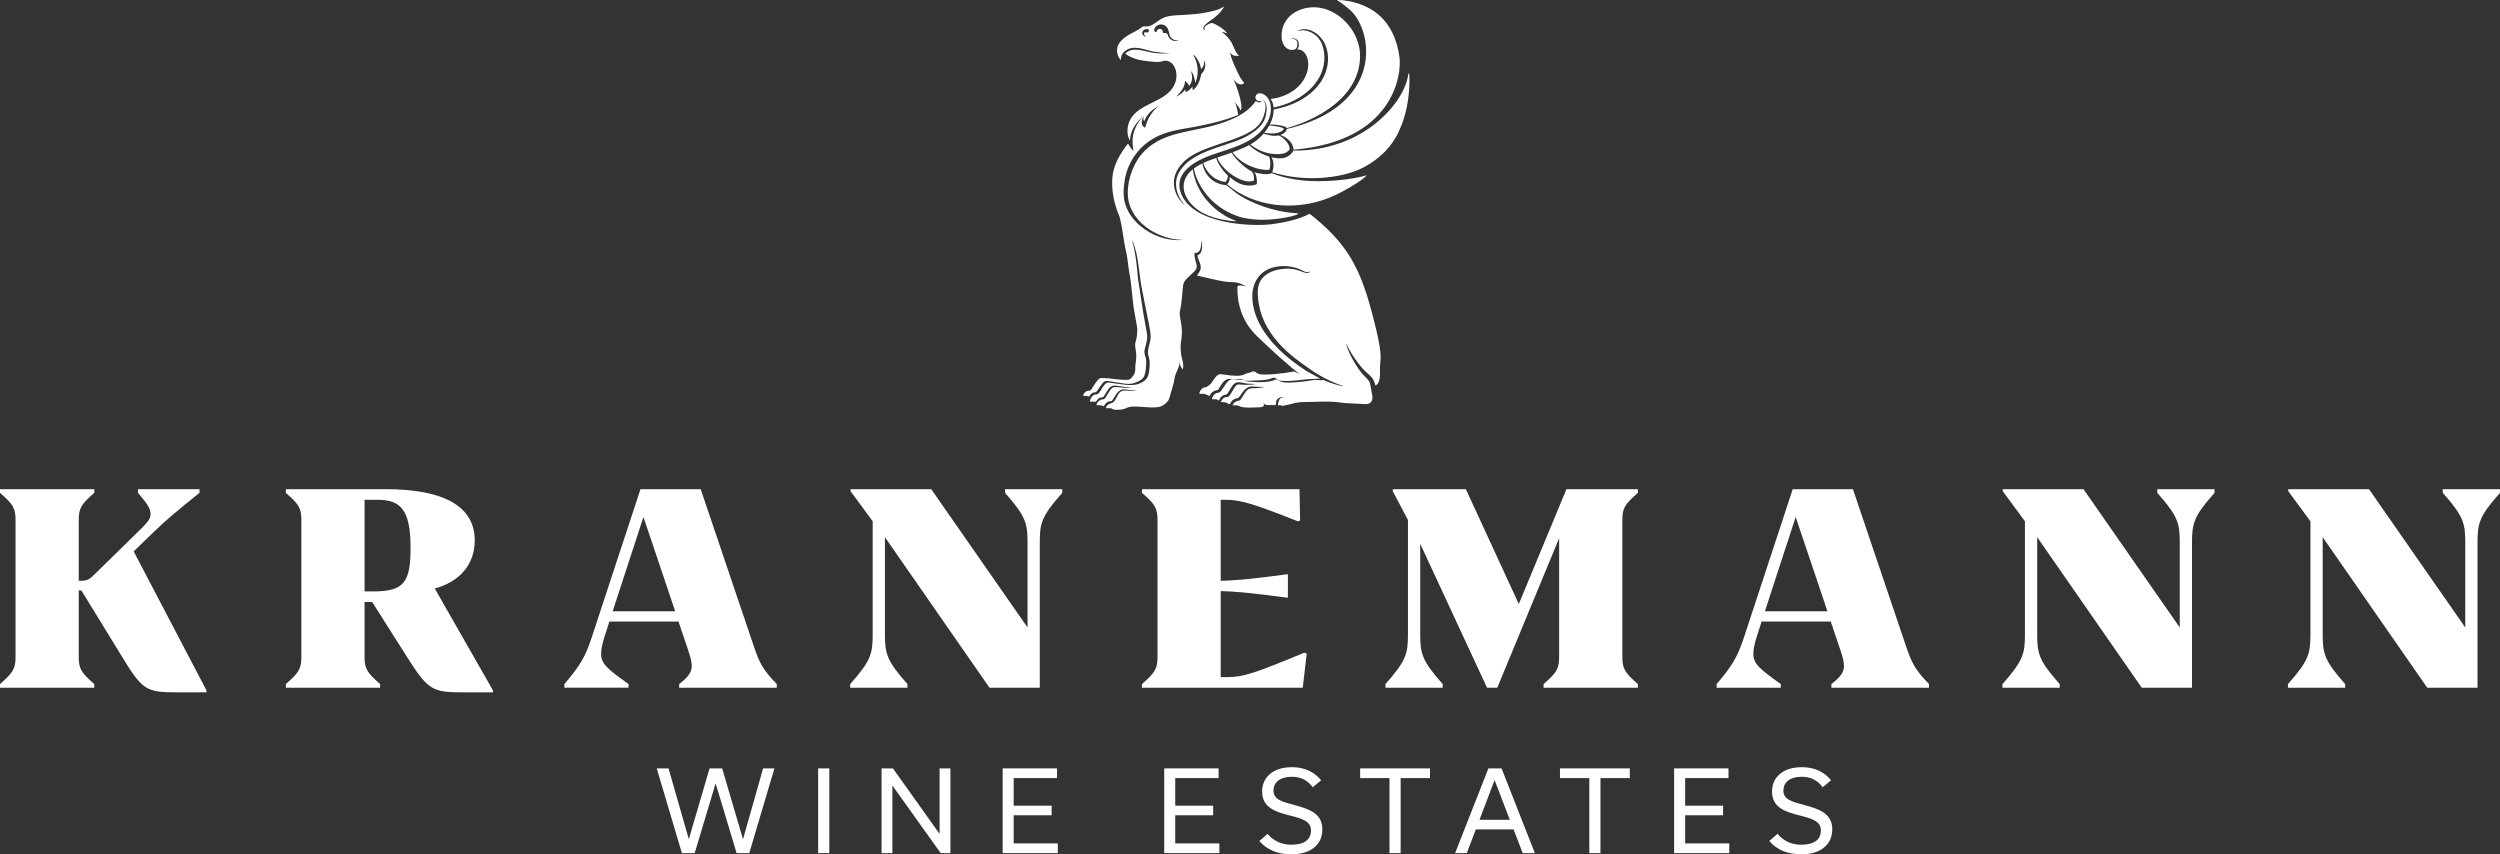 <?xml version="1.0" encoding="utf-8"?>
<!-- Generator: Adobe Illustrator 16.0.4, SVG Export Plug-In . SVG Version: 6.00 Build 0)  -->
<!DOCTYPE svg PUBLIC "-//W3C//DTD SVG 1.1//EN" "http://www.w3.org/Graphics/SVG/1.1/DTD/svg11.dtd">
<svg version="1.1" id="Layer_1" xmlns="http://www.w3.org/2000/svg" xmlns:xlink="http://www.w3.org/1999/xlink" x="0px" y="0px"
	 width="380.418px" height="130px" viewBox="-0.752 0.215 380.418 130" enable-background="new -0.752 0.215 380.418 130"
	 xml:space="preserve">
<rect x="-0.752" y="0.215" width="380.418" height="130" fill="#333333" stroke="none"/>
<g>
	<g>
		<path fill="#FFFFFF" d="M30.663,105.263v0.303h-4.38c-4.833,0-5.336-0.303-8.508-5.488L11.632,90.06h-0.403v10.119
			c0,1.812,0.403,2.415,2.366,4.13v0.552H-0.752v-0.552c1.963-1.715,2.366-2.318,2.366-4.13V79.336c0-1.812-0.403-2.417-2.366-4.127
			v-0.556h14.348v0.556c-1.963,1.71-2.366,2.314-2.366,4.127v9.263h0.05c1.108,0,1.46-0.101,2.215-0.855l7.2-7.046
			c1.107-1.109,1.46-1.562,1.46-2.267c0-0.907-0.554-1.612-1.913-3.222v-0.556h9.364v0.556c-3.272,2.617-5.135,4.179-6.897,5.889
			l-3.122,3.021L30.663,105.263z"/>
		<path fill="#FFFFFF" d="M74.257,105.263v0.303h-4.733c-4.531,0-5.186-0.401-8.407-5.488l-5.235-8.257h-1.159v8.358
			c0,1.812,0.403,2.415,2.366,4.13v0.552H42.742v-0.552c1.962-1.715,2.366-2.318,2.366-4.13V79.336c0-1.812-0.403-2.417-2.366-4.127
			v-0.556h15.204c8.407,0,13.542,2.366,13.542,7.806c0,3.725-2.417,6.343-6.091,7.299L74.257,105.263z M61.721,83.515
			c0-5.788-1.56-7.248-5.034-7.248h-1.964v13.944h1.31C60.814,90.211,61.721,88.75,61.721,83.515z"/>
		<path fill="#FFFFFF" d="M117.448,104.309v0.552h-14.852v-0.552c1.51-1.159,1.913-1.914,1.913-2.771
			c0-0.604-0.201-1.359-0.554-2.417l-1.46-4.328H91.973l-0.755,2.365c-0.302,0.958-0.502,1.812-0.502,2.567
			c0,1.512,1.006,2.316,4.178,4.583v0.552h-9.766v-0.552c2.366-2.771,3.171-4.079,4.178-7.15l7.401-22.505h9.163l8.105,23.964
			C114.779,100.986,115.282,102.09,117.448,104.309z M101.991,93.233l-4.833-14.349l-4.682,14.349H101.991z"/>
		<path fill="#FFFFFF" d="M160.89,74.654v0.556c-3.172,3.574-3.423,4.631-3.423,7.601v22.051h-7.651l-15.91-22.906v14.75
			c0,2.971,0.252,4.029,3.424,7.604v0.552h-8.709v-0.552c3.172-3.575,3.423-4.634,3.423-7.604V79.537l-3.373-4.58v-0.304h12.284
			l14.65,21.045V82.81c0-2.97-0.252-4.026-3.423-7.601v-0.556H160.89z"/>
		<path fill="#FFFFFF" d="M198.091,99.675l-0.605,5.186h-24.467v-0.552c1.963-1.715,2.367-2.318,2.367-4.13V79.336
			c0-1.812-0.403-2.417-2.367-4.127v-0.556h23.965l0.1,4.783l-0.354,0.101c-6.844-2.719-8.758-3.271-11.023-3.271h-0.706v12.332
			c2.064-0.049,4.078-0.201,10.17-1.006h0.051v3.574h-0.051c-6.092-0.805-8.106-0.956-10.17-1.008v13.091h1.108
			c2.366,0,4.33-0.703,11.628-3.726L198.091,99.675z"/>
		<path fill="#FFFFFF" d="M246.115,79.336v20.843c0,1.812,0.404,2.415,2.367,4.13v0.552h-14.35v-0.552
			c1.965-1.715,2.367-2.318,2.367-4.13V82.106l-9.412,22.755h-1.562l-10.168-21.898v13.742c0,2.971,0.252,4.029,3.422,7.604v0.552
			h-8.709v-0.552c3.172-3.575,3.422-4.634,3.422-7.604V79.336l-2.312-4.379v-0.304h11.123l8.057,17.471l7.248-17.471h10.875v0.556
			C246.519,76.919,246.115,77.524,246.115,79.336z"/>
		<path fill="#FFFFFF" d="M292.781,104.309v0.552h-14.852v-0.552c1.51-1.159,1.912-1.914,1.912-2.771
			c0-0.604-0.199-1.359-0.553-2.417l-1.461-4.328h-10.521l-0.756,2.365c-0.301,0.958-0.502,1.812-0.502,2.567
			c0,1.512,1.004,2.316,4.178,4.583v0.552h-9.766v-0.552c2.367-2.771,3.17-4.079,4.178-7.15l7.402-22.505h9.162l8.105,23.964
			C290.113,100.986,290.617,102.09,292.781,104.309z M277.324,93.233l-4.832-14.349l-4.684,14.349H277.324z"/>
		<path fill="#FFFFFF" d="M336.224,74.654v0.556c-3.172,3.574-3.424,4.631-3.424,7.601v22.051h-7.65l-15.91-22.906v14.75
			c0,2.971,0.252,4.029,3.422,7.604v0.552h-8.707v-0.552c3.172-3.575,3.422-4.634,3.422-7.604V79.537l-3.373-4.58v-0.304h12.285
			l14.648,21.045V82.81c0-2.97-0.252-4.026-3.422-7.601v-0.556H336.224z"/>
		<path fill="#FFFFFF" d="M379.666,74.654v0.556c-3.17,3.574-3.422,4.631-3.422,7.601v22.051h-7.652l-15.908-22.906v14.75
			c0,2.971,0.252,4.029,3.424,7.604v0.552h-8.711v-0.552c3.172-3.575,3.424-4.634,3.424-7.604V79.537l-3.373-4.58v-0.304h12.285
			l14.648,21.045V82.81c0-2.97-0.25-4.026-3.422-7.601v-0.556H379.666z"/>
		<path fill="#FFFFFF" d="M117.091,117.138l-3.827,12.893h-1.931l-3.172-10.559h-0.034l-3.172,10.559h-1.947l-3.828-12.893h1.795
			l3.073,10.711h0.033l3.14-10.711h1.914l3.157,10.727h0.033l3.039-10.727H117.091z"/>
		<path fill="#FFFFFF" d="M123.746,130.031v-12.893h1.696v12.893H123.746z"/>
		<path fill="#FFFFFF" d="M143.87,117.138v12.893h-1.477l-7.32-10.239h-0.033v10.239h-1.646v-12.893h1.728l7.068,9.924h0.033v-9.924
			H143.87z"/>
		<path fill="#FFFFFF" d="M151.819,130.031v-12.893h8.276v1.478h-6.597v4.197h5.775v1.46h-5.775v4.282h6.715v1.476H151.819z"/>
		<path fill="#FFFFFF" d="M176.402,130.031v-12.893h8.276v1.478h-6.598v4.197h5.774v1.46h-5.774v4.282h6.715v1.476H176.402z"/>
		<path fill="#FFFFFF" d="M190.882,128.185l1.258-1.092c0.84,1.058,2.133,1.66,3.576,1.66c2.133,0,3.021-0.871,3.021-2.165
			c0-1.375-1.209-1.778-3.205-2.281c-2.133-0.538-4.23-1.175-4.23-3.644c0-2.232,1.729-3.71,4.549-3.71
			c1.814,0,3.357,0.657,4.43,1.998l-1.275,1.059c-0.67-0.939-1.691-1.596-3.172-1.596c-1.861,0-2.803,0.89-2.803,2.08
			c0,1.378,1.225,1.697,3.172,2.218c2.234,0.604,4.266,1.26,4.266,3.709c0,2.284-1.73,3.794-4.734,3.794
			C193.753,130.215,192.041,129.562,190.882,128.185z"/>
		<path fill="#FFFFFF" d="M210.685,130.031v-11.415h-4.465v-1.478h10.625v1.478h-4.465v11.415H210.685z"/>
		<path fill="#FFFFFF" d="M229.564,126.421h-5.74l-1.377,3.609h-1.779l5.07-12.893h1.998l5.068,12.893h-1.846L229.564,126.421z
			 M228.994,124.961l-2.301-5.993h-0.033l-2.283,5.993H228.994z"/>
		<path fill="#FFFFFF" d="M241.091,130.031v-11.415h-4.467v-1.478h10.625v1.478h-4.463v11.415H241.091z"/>
		<path fill="#FFFFFF" d="M253.992,130.031v-12.893h8.277v1.478h-6.598v4.197h5.775v1.46h-5.775v4.282h6.715v1.476H253.992z"/>
		<path fill="#FFFFFF" d="M268.472,128.185l1.258-1.092c0.842,1.058,2.133,1.66,3.576,1.66c2.133,0,3.021-0.871,3.021-2.165
			c0-1.375-1.207-1.778-3.205-2.281c-2.133-0.538-4.23-1.175-4.23-3.644c0-2.232,1.727-3.71,4.549-3.71
			c1.814,0,3.357,0.657,4.434,1.998l-1.277,1.059c-0.672-0.939-1.695-1.596-3.172-1.596c-1.865,0-2.807,0.89-2.807,2.08
			c0,1.378,1.229,1.697,3.174,2.218c2.234,0.604,4.266,1.26,4.266,3.709c0,2.284-1.73,3.794-4.734,3.794
			C271.343,130.215,269.632,129.562,268.472,128.185z"/>
	</g>
	<g>
		<g>
			<path fill="#FFFFFF" d="M192.589,15.272c0.42,0.534,0.457,1.275,0.459,1.295c2.779-0.534,5.99-2.244,7.229-5.162
				c0.666-1.503,0.723-3.577-0.145-5.021c-0.641-1.071-2.064-1.824-3.303-1.455c-0.105,0.032-0.121-0.023-0.02-0.071
				c1.477-0.694,3.26,0.495,3.949,1.851c0.957,1.876,0.654,4.12-0.447,5.852c-1.141,1.79-2.996,2.995-4.965,3.7
				c-0.4,0.143-0.809,0.275-1.223,0.371c-0.236,0.06-0.955,0.223-1.062,0.257c-0.004,0.022-0.004,0.1-0.004,0.13
				c-0.008,0.769-0.242,1.481-0.602,2.152c0.602-0.024,1.207,0.033,1.797,0.169c0.203,0.048,0.727,0.146,0.797,0.375
				c5.082-1.43,11.104-4.938,11.158-10.938c0.041-4.684-5.084-9.163-9.703-6.807c-1.559,0.795-2.422,2.458-2.215,4.181
				c0.297,1.647,1.436,1.811,1.963,1.586c0.414-0.117,0.475-0.691,0.41-1.037c-0.102-0.501-0.551-0.637-0.982-0.553
				c-0.062,0.013-0.061-0.019,0.002-0.038c0.391-0.117,0.85-0.044,1.084,0.347c0.191,0.384,0.199,1.001-0.156,1.29
				c0.895-0.092,1.455,0.733,1.631,1.511c0.24,1.06-0.062,2.181-0.617,3.091C196.56,14.103,194.572,15.062,192.589,15.272z"/>
		</g>
		<g>
			<path fill="#FFFFFF" d="M192.06,20.481C191.982,20.469,192.14,20.493,192.06,20.481L192.06,20.481z"/>
		</g>
		<g>
			<path fill="#FFFFFF" d="M194.625,19.806c-0.328-0.342-2.213-0.513-2.225-0.5c-0.02,0.021-0.049,0.061-0.109,0.16
				c-0.197,0.33-0.414,0.648-0.658,0.95c0.143,0.022,0.285,0.044,0.428,0.065C192.759,20.586,194.224,20.566,194.625,19.806z"/>
		</g>
		<g>
			<path fill="#FFFFFF" d="M192.408,33.624c0.811-0.047,1.617-0.143,2.412-0.294c0.646-0.121,1.348-0.254,1.947-0.543
				c0.061-0.027,0.037-0.103-0.074-0.11c-0.986-0.067-4.184-0.251-7.971-2.239c-0.664-0.348-1.286-0.77-1.868-1.242
				c-0.255-0.208-1.026-0.828-1.026-0.828c-0.8,0.038-3.105-0.576-3.618-3.285c-0.46,0.219-0.876,0.451-1.287,0.757
				c-0.056,0.027,0.869,5.349,6.889,7.352C189.303,33.617,190.867,33.713,192.408,33.624z"/>
		</g>
		<g>
			<path fill="#FFFFFF" d="M187.285,33.81c0.003,0.002,0.007,0.002,0.009,0.004C187.316,33.82,187.302,33.816,187.285,33.81z"/>
		</g>
		<g>
			<path fill="#FFFFFF" d="M187.285,33.81c-3.294-1.199-6.082-4.283-6.535-7.836c-0.767,0.616-1.345,1.482-1.392,2.489
				c-0.059,1.272,0.708,2.423,1.615,3.243c1.641,1.48,4.004,1.994,6.181,2.182c0.156,0.013,0.249-0.036,0.14-0.073
				C187.239,33.794,187.264,33.803,187.285,33.81z"/>
		</g>
		<g>
			<path fill="#FFFFFF" d="M202.794,0.31c0.613,0.316,1.838,1.368,1.961,1.485c3.543,3.317,5.045,14.576-9.707,18.046
				c-0.02,0.267-0.33,0.704-0.982,0.915c0.969,0.334,1.988,1.133,2.006,2.236c15.186-1.26,16.488-11.367,16.133-14.058
				c-0.352-2.686-1.447-5.246-3.691-6.875c-1.631-1.179-3.699-1.799-5.709-1.843C202.74,0.213,202.732,0.278,202.794,0.31z"/>
		</g>
		<g>
			<path fill="#FFFFFF" d="M192.416,26.013c0.299-0.985-0.014-1.95-0.033-1.956c-1.912-0.656-2.871-1.55-3.02-1.762
				c-0.188,0.105-1.815,0.83-2.56,1.097C188.722,26.054,192.353,26.221,192.416,26.013z"/>
		</g>
		<g>
			<path fill="#FFFFFF" d="M207.189,26.957c0.037-0.034,0.004-0.071-0.057-0.053c-1.16,0.348-3.797,0.867-7.248,0.881
				c-2.422,0.009-4.904-0.336-7.162-1.231c-0.463,0.36-2.092,0.051-2.631-0.131c0.426,0.347,0.473,1.595,0.389,1.808
				c-0.256,0.137-0.636,0.197-0.933,0.216c-1.209,0.075-2.304-0.499-3.171-1.308c0.034,0.411-0.096,0.845-0.397,1.127
				c4.117,3.504,10.23,4.037,15.162,2.178c1.158-0.436,2.268-0.982,3.328-1.619C205.412,28.262,206.361,27.726,207.189,26.957z"/>
		</g>
		<g>
			<path fill="#FFFFFF" d="M201.14,30.445C200.187,30.803,202.091,30.087,201.14,30.445L201.14,30.445z"/>
		</g>
		<g>
			<path fill="#FFFFFF" d="M186.487,23.503c-0.228,0.079-0.457,0.158-0.685,0.234c-0.459,0.157-0.854,0.287-1.311,0.445
				c0.526,1.77,3.818,4.246,5.568,3.515c0.033-0.487-0.002-1.261-0.499-1.487c-0.593-0.271-2.219-1.583-2.905-2.767
				C186.635,23.451,186.604,23.462,186.487,23.503z"/>
		</g>
		<g>
			<path fill="#FFFFFF" d="M185.743,27.906c0.216-0.209,0.4-0.849,0.37-0.933c-1.235-1.226-1.735-2.352-1.78-2.734
				c-0.246,0.085-0.492,0.172-0.734,0.265c-0.42,0.156-0.836,0.322-1.244,0.51C182.493,25.704,183.56,27.684,185.743,27.906z"/>
		</g>
		<g>
			<path fill="#FFFFFF" d="M183.598,24.504C183.839,24.411,183.174,24.659,183.598,24.504L183.598,24.504z"/>
		</g>
		<g>
			<path fill="#FFFFFF" d="M194.988,23.401c0.195-0.126,0.383-0.279,0.502-0.48c0.008-0.267-0.08-0.524-0.209-0.754
				c-0.236-0.421-0.6-0.785-0.98-1.078c-0.16-0.125-0.412-0.234-0.463-0.264c-0.193,0.044-0.467,0.062-0.664,0.059
				c-0.834-0.02-1.57-0.337-1.629-0.354c-0.195,0.228-0.473,0.516-0.699,0.716c-0.406,0.362-0.854,0.674-1.326,0.947
				C191.587,23.922,194.283,23.855,194.988,23.401z"/>
		</g>
		<g>
			<polygon fill="#FFFFFF" points="174.064,4.959 174.064,4.956 174.063,4.961 			"/>
		</g>
		<g>
			<polygon fill="#FFFFFF" points="179.535,31.446 179.545,31.454 179.546,31.454 			"/>
		</g>
		<g>
			<path fill="#FFFFFF" d="M178.475,14.656C178.458,14.674,178.443,14.691,178.475,14.656L178.475,14.656z"/>
		</g>
		<g>
			<polygon fill="#FFFFFF" points="178.486,14.644 178.485,14.646 178.475,14.656 			"/>
		</g>
		<g>
			<path fill="#FFFFFF" d="M213.71,11.559c-0.008-0.201-0.143-0.209-0.168-0.007c-0.572,4.329-6.934,11.722-17.498,11.575
				c-0.213,0.504-0.689,0.874-1.199,1.052c-0.664,0.228-1.445,0.12-2.109-0.028c0.391,0.668,0.367,1.579,0.096,2.281
				c2.445,0.731,4.988,1.029,7.535,0.846c2.225-0.158,4.557-0.612,6.537-1.683c2.248-1.215,4.191-3.08,5.227-5.456
				c1.119-2.368,1.562-5.01,1.592-7.616C213.724,12.201,213.722,11.881,213.71,11.559z"/>
		</g>
		<g>
			<path fill="#FFFFFF" d="M209.324,54.212c-0.111-1.654-0.523-3.303-0.928-4.907c-0.895-3.58-1.896-7.188-3.914-10.319
				c-1.609-2.502-3.621-4.413-5.943-6.24c-0.047-0.037-1.494,1.006-5.605,1.568c-3.135,0.43-12.421,0.068-14.046-4.878
				c-0.98-2.977,2.254-4.752,4.646-5.612c3.186-1.146,6.876-1.832,8.614-5.082c0.664-1.237,0.82-3.328-0.6-4.164
				c-0.549-0.323-1.203-0.18-1.266,0.412c-0.055,0.528,0.795,0.911,1.041,0.402c-0.287,0.771-0.941,0.264-0.959,0.161
				c-1.356,2.034-3.96,3.05-6.208,3.693c-2.131,0.61-4.354,0.877-6.476,1.511c-2.188,0.652-4.161,1.854-5.384,3.836
				c-1.131,1.836-1.824,4.526-1.206,6.642c0.963,3.283,4.703,5.399,8.001,5.471c0.128,0.003,0.136,0.018,0.009,0.027
				c-2.287,0.167-4.573-0.664-6.327-2.136c-0.99-0.832-1.782-1.879-2.226-3.098c-0.428-1.177-0.36-2.562-0.171-3.78
				c0.425-2.718,2.012-5.052,4.4-6.445c1.917-1.119,4.075-1.356,6.22-1.751c1.707-0.317,4.544-0.915,6.651-1.825
				c0.008-0.004-0.175-1.479-0.564-2.047c0.324,0.446,0.729,0.867,0.95,1.375c0.189-0.249,0.119-0.687,0.082-0.97
				c-0.078-0.62-0.246-1.23-0.43-1.826c-0.223-0.729-0.496-1.426-0.811-2.117c0.245,0.56,1.09,1.346,1.709,0.731
				c-0.15-0.22-0.385-0.453-0.538-0.706c-0.194-0.32-0.358-0.658-0.511-0.999c-0.473-1.045-0.897-1.852-1.136-2.98
				c0.26,0.427,0.641,0.637,1.397,0.544c-0.604-0.526-0.786-1.398-1.183-2.076c-0.372-0.634-0.885-1.14-1.496-1.58
				c0.302,0.076,0.608,0.14,0.903,0.236c-0.46-0.568-1.146-1.015-1.789-1.349c-0.144-0.075-0.292-0.145-0.444-0.202
				c-0.2-0.075-0.571,0.102-0.752,0.209c-0.289,0.172-0.745,0.545-0.398,0.896c0.009,0.009-0.007,0.012-0.023,0.005
				c-0.878-0.392,0.733-1.421,1.05-1.653c0.741-0.534,1.402-1.095,1.805-1.92c0.015-0.031-0.015-0.05-0.043-0.031
				c-0.758,0.522-1.789,0.708-2.669,0.882c-1.081,0.214-2.154,0.296-3.25,0.36c-0.934,0.055-1.984,0.042-2.881,0.32
				c-0.834,0.236-1.424,0.905-2.188,1.269c-0.239,0.113-0.414,0.165-0.679,0.177c-0.125,0.008-0.245,0-0.368-0.016
				c-0.245-0.036-0.376,0.099-0.567,0.248c-0.446,0.351-1.132,0.66-1.516,0.869c-0.654,0.355-1.879,1.137-2.047,2.161
				c-0.1,0.606,0.047,1.443,0.568,1.843c-0.071-0.755,0.384-1.328,1.044-1.636c0.711-0.349,1.534-0.247,2.273-0.06
				c0.679,0.169,1.319,0.385,2.017,0.475c0.647,0.081,1.312,0.156,1.97,0.153c0.128-0.001,0.133,0.019,0.004,0.03
				c-1.02,0.094-2.151,0.033-3.123-0.196c-1.128-0.264-2.605-0.732-3.53,0.264c1.049,0.823,2.479,1.076,3.771,1.189
				c0.645,0.056,1.375,0.166,1.99-0.062c0.5-0.188,1.136,0.107,1.46,0.488c0.537,0.627,0.677,1.658,0.482,2.444
				c-0.931,3.754-6.548,3.129-7.313,7.02c-0.136,0.802-0.066,1.391,0.282,2.122c0.023,0.049,0.044,0.042,0.045-0.009
				c0.041-1.498,0.913-2.772,2.079-3.679c-0.043,0.246-0.101,0.577,0.076,0.794c0.429-1.073,0.899-1.559,2.34-2.458
				c-0.795,0.538-1.91,1.976-2.181,3.426c-0.856-0.367-0.461-1.379-0.235-1.762c-0.803,0.752-1.359,1.749-1.594,2.822
				c-0.176,0.807-0.083,1.59,0.021,2.393c0.007,0.05-0.045,0.058-0.08,0.014c-0.255-0.345-0.526-0.688-0.729-1.063
				c-1.195,1.505-2.28,3.35-2.395,5.316c-0.096,1.672,0.19,3.401,0.776,4.987c0-0.001-0.002-0.004-0.003-0.005
				c0.002,0.004,0.005,0.01,0.007,0.016c0.09,0.243,0.186,0.481,0.291,0.718c0.449,1.485,0.72,4.174,0.917,4.909
				c0.164,0.619,0.28,1.249,0.348,1.885c0.085,0.766,0.199,1.527,0.331,2.287c0.345,1.957,0.38,3.899,0.756,5.847
				c0.092,0.476,0.18,0.952,0.26,1.427c0.055,0.349,0.131,0.711,0.116,1.066c-0.017,0.428-0.036,0.863-0.136,1.277
				c-0.075,0.301-0.197,0.651-0.181,0.96c0.021,0.369,0.074,0.7,0.134,1.059c0.037,0.207,0.035,0.41,0.03,0.617
				c-0.011,0.434-0.045,0.875-0.125,1.304c-0.061,0.342,0.058,0.751-0.124,1.285c-0.092,0.27-0.566,0.868-0.774,0.937
				c-0.391,0.134-1.386,0.037-1.929-0.017c-0.822-0.127-1.477-0.185-2.304-0.19c-0.146-0.001-0.288,0.003-0.399,0.104
				c-0.18,0.161-0.458,0.49-0.588,0.691c-0.167,0.26-0.318,0.527-0.49,0.783c-0.093,0.141-0.218,0.348-0.413,0.344
				c0.005,0,0.017,0,0.011,0.001c-0.219-0.001-0.411,0.033-0.586,0.172c-0.193,0.151-0.313,0.366-0.399,0.594
				c0.244,0.017,0.49,0.027,0.729,0.065c0.096,0.008,0.157,0.041,0.216,0.08c0.096-0.194,0.221-0.372,0.387-0.498
				c0.104-0.079,0.232-0.129,0.362-0.152c0.168-0.028,0.259,0.007,0.38-0.131c0.216-0.252,0.393-0.536,0.582-0.809
				c0.025-0.036,0.304-0.419,0.336-0.456c0.016-0.017,0.254-0.39,0.713-0.354c0.32,0.024,2.312,0.39,2.84,0.432
				c0.404,0.032,0.853,0.029,1.244-0.104c0.208-0.069,0.414-0.14,0.609-0.24c0.247-0.127,0.575-0.296,0.748-0.521
				c0.216-0.276,0.303-0.605,0.364-0.946c0.079-0.429,0.113-0.87,0.125-1.303c0.005-0.208,0.007-0.411-0.029-0.618
				c-0.061-0.361-0.223-0.69-0.244-1.06c-0.018-0.308,0.103-0.659,0.179-0.958c0.101-0.416,0.23-0.851,0.248-1.278
				c0.012-0.354-0.062-0.717-0.118-1.066c-0.08-0.476-0.167-0.951-0.259-1.426c-0.375-1.949-0.674-4.429-1.017-6.384
				c-0.106-0.603-0.146-3.082-0.859-5.757c-0.056-0.147-0.048-0.285,0.085,0.057c0.874,2.237,0.882,4.621,1.321,6.963
				c0.257,1.369,0.538,2.734,0.811,4.1c0.208,1.041,0.457,2.094,0.555,3.154c0.102,1.108-0.665,2.129-0.303,3.229
				c0.256,0.781,0.179,1.658,0.041,2.458c-0.129,0.75-0.415,1.141-1.075,1.499c-0.941,0.509-1.909,0.429-2.932,0.304
				c-0.484-0.059-0.967-0.129-1.45-0.195c-0.253-0.035-0.515-0.097-0.771-0.087c-0.297,0.012-0.506,0.306-0.672,0.521
				c-0.279,0.361-0.514,0.965-0.899,1.224c-0.146,0.098-0.391,0.041-0.565,0.135c-0.263,0.146-0.436,0.414-0.542,0.686
				c-0.042,0.107-0.077,0.219-0.097,0.331c0.291,0,0.656,0.01,0.947,0.01c0.008,0,0.295-0.47,0.521-0.575
				c0.301-0.135,0.515,0.02,0.702-0.276c0.21-0.337,0.44-0.736,0.675-1.059c0.478-0.651,0.92-0.587,1.681-0.455
				c0.572,0.099,1.147,0.168,1.727,0.187c0.06,0.002,0.059,0.024-0.001,0.031c-0.581,0.071-1.166,0.021-1.749-0.039
				c-0.497-0.049-0.889-0.154-1.226,0.241c-0.281,0.33-0.49,0.719-0.718,1.085c-0.127,0.204-0.243,0.434-0.484,0.503
				c-0.521,0-0.915,0.355-1.064,0.875c0.399,0.023,0.787-0.009,1.134,0.2c0.145-0.321,0.389-0.61,0.724-0.746
				c0.136-0.054,0.363-0.014,0.474-0.079c0.123-0.072,0.214-0.282,0.291-0.407c0.233-0.379,0.467-0.81,0.818-1.093
				c0.451-0.363,0.892-0.282,1.422-0.201c0.361,0.055,0.725,0.105,1.089,0.124c0.187,0.008,0.207,0.041,0.028,0.048
				c-0.439,0.02-0.88-0.01-1.317-0.051c-0.494-0.041-0.861-0.02-1.203,0.383c-0.349,0.411-0.574,1.371-1.119,1.514
				c-0.466,0.121-0.752,0.267-0.918,0.776c0.223,0,0.446,0,0.67,0.001c0.26,0,0.434,0.216,0.709,0.235
				c0.479,0.038,0.983,0.007,1.446-0.123c0.167-0.048,0.311-0.131,0.466-0.197c0.427-0.177,0.923-0.174,1.38-0.162
				c1.079,0.028,2.178,0.223,3.256,0.09c0.664-0.083,1.2-0.489,1.601-1.028c0.188-0.296,0.25-0.729,0.354-1.06
				c0.169-0.547,0.337-1.093,0.476-1.648c0.104-0.422,0.115-0.847,0.274-1.254c0.089-0.229,0.191-0.454,0.288-0.681
				c0.044-0.105,0.089-0.211,0.131-0.318c0.062-0.157,0.116-0.315,0.16-0.478c-0.019-0.166-0.017-0.335,0.034-0.497
				c-0.037,0.439,0.189,0.912,0.473,1.233c0.259-0.83-0.165-1.567-0.252-2.386c-0.065-0.634-0.115-1.352,0.008-1.985
				c0.171-0.885,0.143-1.632,0.022-2.54c-0.1-0.721-0.354-1.457-0.162-2.184c-0.001,0.006-0.004,0.014-0.005,0.021
				c0.256-1.062,0.267-2.179,0.396-3.262c0.055-0.461,0.07-0.851,0.374-1.221c0.347-0.425,0.788-0.768,1.176-1.153
				c0.159-0.158,0.466-0.472,0.514-0.633c0.086-0.241,0.077-0.476,0.006-0.726c-0.064-0.227-0.519-1.681-0.163-1.671
				c0.874,0.025,0.917-1.125,0.908-1.833c-0.001-0.058,0.021-0.053,0.032,0.003c0.088,0.441,0.143,0.894,0.049,1.341
				c-0.047,0.275-0.188,0.551-0.407,0.727c-0.16,0.122-0.282,0.061-0.241,0.271c0.125,0.641,0.58,1.207,0.468,1.882
				c-0.055,0.406-0.325,0.745-0.583,1.045c1.454,0.308,2.908,0.73,4.378,0.945c0.667,0.097,1.375,0.014,2.025,0.212
				c0.371,0.114,0.9,0.378,1.276,0.623c-0.247-0.147-0.592-0.222-0.928-0.253c-0.174-0.017-0.567-0.021-0.571,0.203
				c-0.095,4.451,2.287,6.818,2.916,7.431c1.295,1.306,5.742,5.376,6.543,5.789c0.084,0.044,0.168,0.087,0.254,0.127
				c-0.369-0.145-0.732-0.296-1.09-0.463c-0.477,0.088-0.961,0.159-1.441,0.223c-0.961,0.13-1.936,0.237-2.906,0.239
				c-0.393,0-0.871,0.018-1.23-0.179c-0.188-0.104-0.422-0.335-0.649-0.303c-0.119,0.017-0.233,0.081-0.343,0.129
				c-0.146,0.064-0.299,0.092-0.454,0.127c-0.304,0.07-0.625,0.284-0.933,0.346c-0.913,0.186-2.38-0.074-2.838-0.134
				c-0.201-0.023-0.421-0.064-0.619-0.013c-0.202,0.055-0.355,0.227-0.486,0.375c-0.305,0.345-0.452,0.621-0.721,0.992
				c-0.105,0.146-0.549,0.457-0.703,0.554c-0.043,0.027-0.077,0.026-0.125,0.031c-0.111,0.007-0.222,0.033-0.325,0.075
				c-0.368,0.153-0.6,0.54-0.654,0.924c0.172,0.003,0.344,0.006,0.519,0.009c0.077,0.002,0.185-0.013,0.258,0.02
				c0.101,0.033,0.527,0.166,0.657,0.229c0.044,0.022,0.013,0.067,0.059,0.084c0.054,0.02,0.081,0.053,0.1-0.008
				c0.017-0.055,0.038-0.111,0.064-0.163c0.172-0.359,0.503-0.597,0.886-0.69c0.071-0.018,0.138-0.029,0.209-0.039
				c0.137-0.02,0.239-0.251,0.312-0.358c0.24-0.357,0.402-0.716,0.726-1.004c0.293-0.26,0.604-0.386,0.987-0.346
				c0.638,0.069,1.325,0.09,1.965,0.01c0.02-0.003,0.042-0.007,0.063-0.009c-0.242,0.124-0.417,0.174-0.79,0.163
				c-0.083-0.009-0.255-0.023-0.336-0.031c-0.309-0.031-0.582-0.142-0.882-0.044c-0.493,0.161-0.875,0.892-1.159,1.284
				c-0.179,0.245-0.364,0.613-0.66,0.721c-0.559,0.01-0.966,0.46-1.054,0.994c0.203,0.006,0.405,0.013,0.607,0.018
				c0.229,0.008,0.281,0.104,0.476,0.201c0.096-0.287,0.255-0.55,0.501-0.735c0.172-0.13,0.646-0.157,0.742-0.284
				c0.405-0.543,0.615-1.191,1.166-1.615c0.454-0.347,1.262-0.034,1.775,0.029c0.469,0.06,0.967,0.06,1.438,0.071
				c-0.487,0.106-0.983,0.137-1.483,0.137c-0.348,0-0.689-0.035-1.038-0.056c-0.09-0.005-0.243-0.018-0.32,0.035
				c-0.362,0.188-0.615,0.765-0.818,1.093c-0.146,0.233-0.41,0.776-0.689,0.774c-0.501-0.02-0.843,0.321-1.003,0.773
				c0.244,0.018,0.515,0.004,0.752,0.059c0.181,0.042,0.595,0.402,0.677,0.19c0.149-0.399,0.483-0.685,0.888-0.806
				c0.091-0.027,0.32-0.027,0.378-0.096c0.672-0.775,0.984-1.796,2.195-1.716c0.625,0.041,1.234,0.125,1.861,0.029
				c-0.445,0.149-0.918,0.208-1.387,0.224c-0.519,0.019-1.053-0.055-1.435,0.381c-0.267,0.307-0.469,0.67-0.685,1.012
				c-0.12,0.193-0.255,0.476-0.506,0.515c-0.435,0.066-0.814,0.261-0.935,0.722c0.217-0.003,0.453-0.032,0.669-0.01
				c0.247,0.023,0.446,0.166,0.68,0.24c0.717,0.149,1.539,0.096,2.267,0.068c0.326-0.013,0.723,0.006,1.025-0.137
				c0.193-0.099,0.062-0.458,0.086-0.626c0.037,0.519,0.732,0.409,1.127,0.4c0.318-0.006,0.787,0.169,0.754-0.313
				c-0.045-0.679,0.633-0.943,1.26-0.917c-0.334,0.044-0.816,0.218-0.826,0.638c-0.146,0.282-0.133,0.312-0.139,0.646
				c0.045-0.009,0.383-0.022,0.402-0.033c0.016,0.033,0.055,0.07,0.125,0.092c0.215,0.073,1.885-0.379,2.156-0.445
				c0.854-0.176,1.818-0.117,2.689-0.145c0.998-0.031,2.016-0.078,3.014-0.017c0.834,0.051,1.648,0.229,2.492,0.241
				c0.623,0.009,1.24,0.061,1.859,0.092c0.436,0.025,1.109,0.121,1.408-0.294c0.256-0.308,0.26-0.721,0.182-1.092
				c-0.102-0.444-0.143-0.898-0.24-1.342c-0.061-0.28-0.137-0.645-0.311-0.852c-0.242-0.294-0.531-0.545-0.785-0.827
				c-0.494-0.551-0.908-1.159-1.289-1.792c-0.525-0.88-1.078-1.866-1.312-2.881c-0.01-0.05,0-0.107,0.033-0.041
				c0.086,0.178,0.23,0.516,0.256,0.562c0.201,0.378,0.422,0.747,0.656,1.108c0.52,0.799,1.088,1.599,1.746,2.29
				c0.385,0.403,0.863,0.737,1.219,1.165c0.277,0.335,0.42,0.789,0.527,1.205c0.826-0.398,0.684-1.9,0.682-2.641
				C209.234,55.566,209.373,54.9,209.324,54.212z M174.064,4.959c-0.016,0.049-0.007,0.018-0.001,0.002
				c-0.139,0.415-0.625-0.027-0.716,0.287c-0.087,0.249,0.14,0.412,0.3,0.56c-0.529-0.059-0.819-0.604-0.378-1.006
				c0.173-0.16,0.948-0.335,0.795,0.155C174.066,4.951,174.067,4.948,174.064,4.959z M177.076,5.845
				c-0.133-0.221-0.101-0.518-0.364-0.571c-0.115-0.024-0.309-0.049-0.517-0.074c0.008-0.035,0.015-0.071,0.015-0.111
				c0-0.267-0.218-0.484-0.485-0.484s-0.485,0.218-0.485,0.484c0,0.007,0.002,0.012,0.002,0.018
				c-0.224-0.025-0.377-0.076-0.36-0.363c0.019-0.334,0.354-0.626,0.627-0.732c0.433-0.161,0.903-0.063,1.23,0.266
				c0.429,0.431,0.339,1.059,0.618,1.565c0.343,0.433,0.771,0.577,1.309,0.514c-0.1,0.036-0.205,0.067-0.31,0.085
				C177.871,6.522,177.312,6.293,177.076,5.845z M178.485,14.646c0.356-0.382,0.754-0.837,0.929-1.334
				c0.095-0.229,0.179-0.537,0.13-0.786c0.045-0.055,0.641,0.559,0.65,0.766c0.571-0.647,0.506-1.511,0.293-2.288
				c0.411,0.53,0.572,1.206,0.645,1.861c0.615-1.504,0.444-3.028-0.364-4.413c0.671,0.563,1.105,1.367,1.224,2.233
				c0.496-0.257,0.507-0.883,0.461-1.274c0.3,0.448,0.233,1.084-0.005,1.542c-0.06,0.117-0.134,0.227-0.224,0.324
				c-0.183,0.203-0.192,0.242-0.194,0.256c-0.056,0.436-0.507,2.061-1.321,2.389c0.002-0.231,0.024-0.324-0.025-0.537
				c-0.047,0.159-0.551,0.69-1.053,0.851c0,0,0.049-0.211-0.015-0.415c-0.368,0.459-0.851,0.868-1.396,1.098
				C178.312,14.83,178.398,14.739,178.485,14.646z M179.545,31.454c-0.008-0.007-0.01-0.008-0.01-0.008
				c-0.021-0.019-0.04-0.035-0.06-0.053c-1.424-1.24-2.068-3.261-1.215-5.019c1.031-2.122,3.097-2.989,5.19-3.774
				c2.069-0.779,4.349-1.289,6.24-2.472c0.883-0.552,1.526-1.28,1.856-2.274c0.244-0.733,0.562-1.92-0.207-2.451
				c0.844,0.415,0.682,1.628,0.521,2.38c-0.225,1.057-0.852,1.747-1.705,2.408c-1.696,1.31-3.908,1.82-5.896,2.53
				c-2.049,0.732-4.271,1.611-5.495,3.544c-1.06,1.672-0.514,3.709,0.738,5.126C179.534,31.426,179.561,31.463,179.545,31.454
				C179.554,31.459,179.562,31.468,179.545,31.454z M203.626,59.001c-0.865-0.18-1.713-0.432-2.533-0.762
				c-0.205-0.083-0.4-0.175-0.414-0.18c0,0-0.121-0.048-0.1-0.038c-0.057,0.112-1.262-0.001-1.262-0.001
				c-0.658,0.109-1.318,0.208-1.979,0.281c-0.596,0.064-1.197,0.117-1.799,0.129c-0.465,0.008-1.006,0.035-1.434-0.176
				c-0.182-0.089-0.338-0.224-0.531-0.292c-0.207-0.074-0.439,0.109-0.637,0.172c-1.258,0.399-3.362,0.203-4.668,0.021
				c0.749,0.029,2.252-0.04,3.023-0.091c0.311-0.021,0.629-0.055,0.936-0.125c0.148-0.035,0.303-0.064,0.449-0.128
				c0.109-0.048,0.223-0.111,0.344-0.128c0.225-0.035,0.533,0.223,0.725,0.326c0.355,0.195,0.834,0.179,1.23,0.179
				c0.969-0.001,1.941-0.107,2.902-0.239c0.434-0.059,1.85-0.087,2.277-0.125c-0.502-0.27-1.959-1.06-2.125-1.166
				c-6.887-4.444-8.5-9.03-8.184-12.062c0.071-0.68,0.625-3.658,4.358-3.883c1.594-0.096,2.812,0.439,3.283,0.692
				c0.404,0.212,0.744,0.302,1.146,0.112c0.033-0.015,0.025-0.009-0.002,0.021c-0.275,0.326-0.771,0.217-1.217,0.042
				c-0.617-0.253-1.254-0.436-1.922-0.476c-1.332-0.08-4.889,0.317-4.857,3.562c0.068,6.583,5.719,10.116,7.818,11.635
				c2.145,1.557,4.312,2.358,5.123,2.644C203.691,58.983,203.724,59.02,203.626,59.001z"/>
		</g>
	</g>
</g>
</svg>
